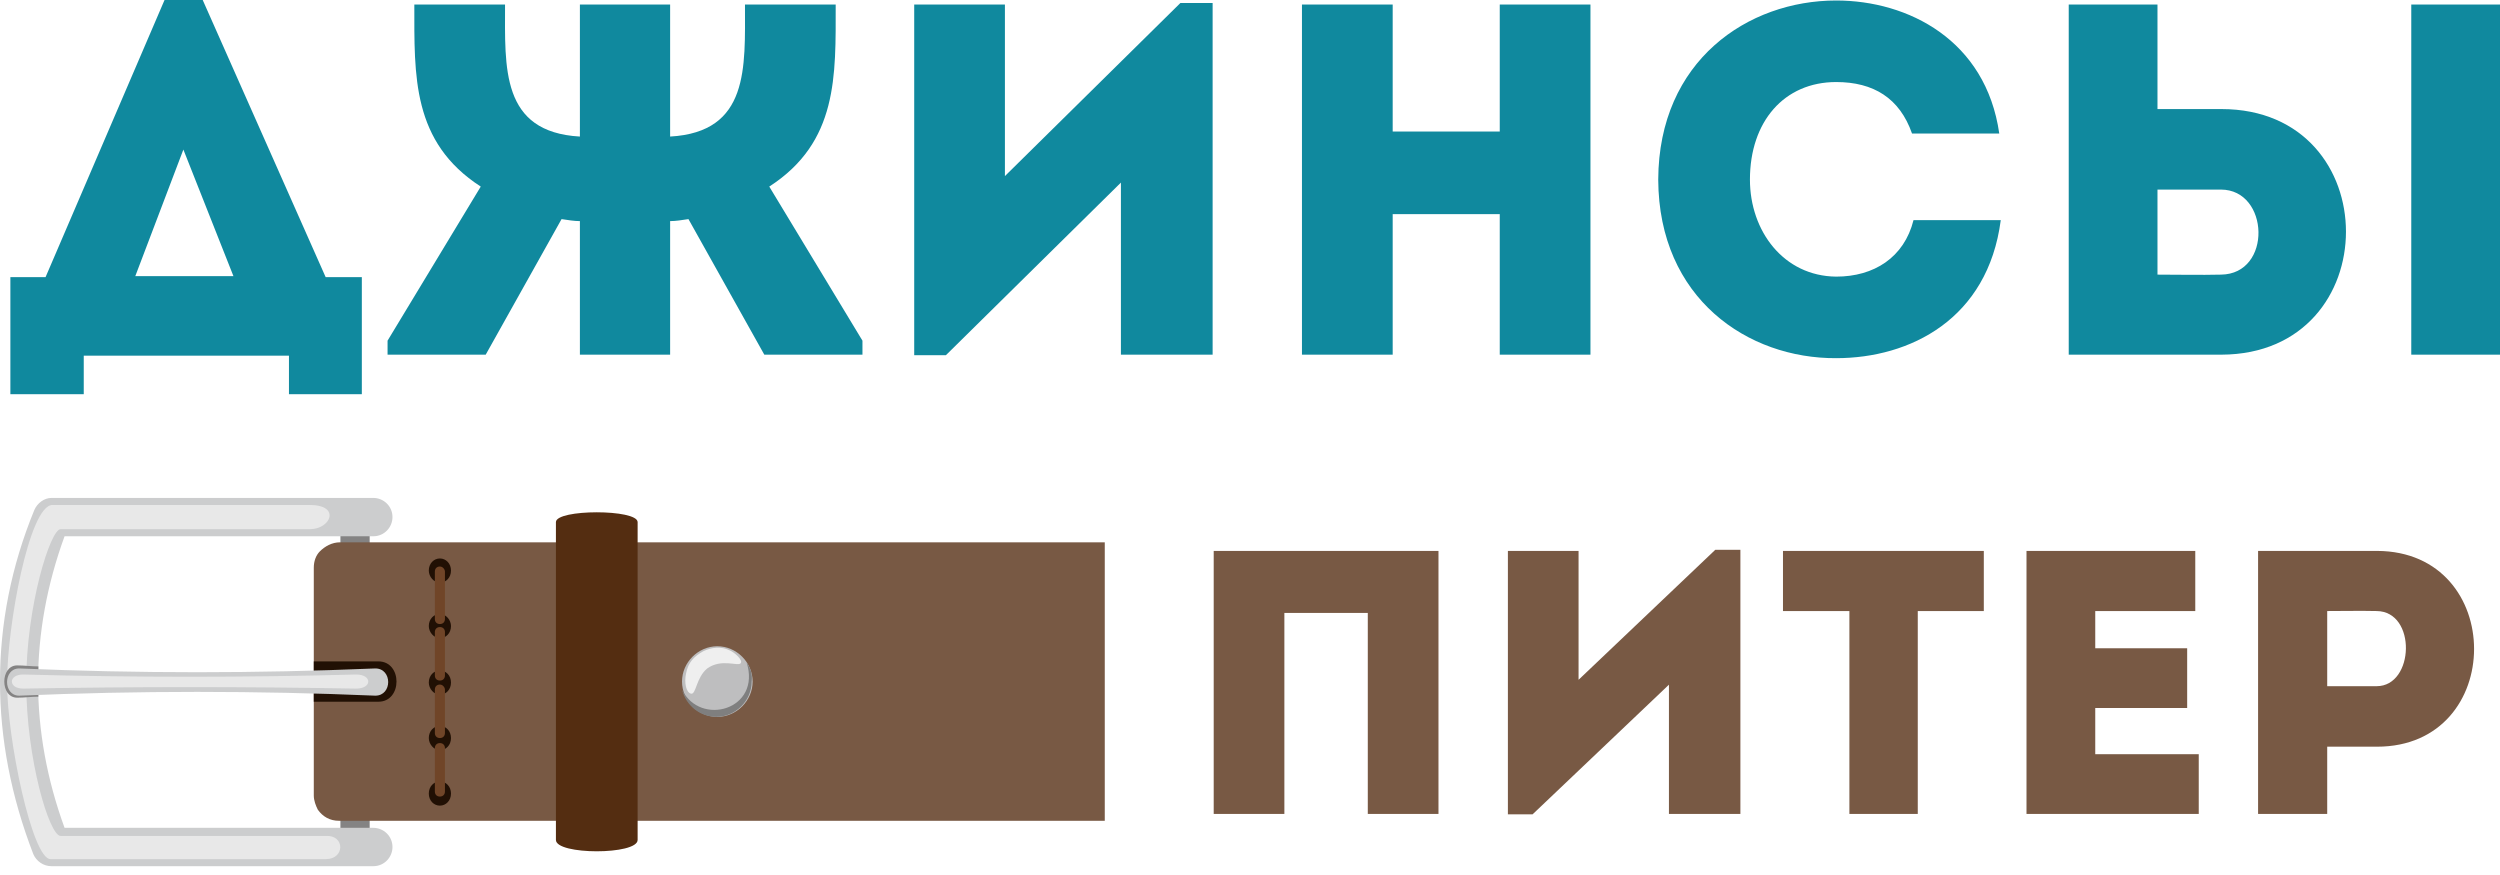 <?xml version="1.0" encoding="UTF-8"?> <svg xmlns="http://www.w3.org/2000/svg" width="120" height="42" viewBox="0 0 120 42" fill="none"> <path d="M4.02 17.072H13.87V18.921H17.368V13.302H15.631L9.73 0H7.898L2.187 13.302H0.498V18.921H4.02V17.072ZM8.802 7.179L11.205 13.254H6.494L8.802 7.179Z" fill="#10899E"></path> <path d="M27.835 17.024H32.166V10.613C32.428 10.613 32.737 10.565 33.046 10.517L36.687 17.024H41.398V16.352L36.925 8.956C40.232 6.819 40.113 3.65 40.113 0.216H35.759C35.759 3.242 35.973 6.339 32.166 6.555V0.216H27.835V6.555C24.028 6.339 24.242 3.242 24.242 0.216H19.888C19.888 3.65 19.769 6.819 23.076 8.956L18.603 16.352V17.024H23.314L26.955 10.517C27.264 10.565 27.574 10.613 27.835 10.613V17.024Z" fill="#10899E"></path> <path d="M53.804 8.764V17.024C55.279 17.024 56.755 17.024 58.206 17.024V0.144H56.659L48.236 8.452V0.216C46.785 0.216 45.334 0.216 43.882 0.216V17.048H45.405L53.804 8.764Z" fill="#10899E"></path> <path d="M76.342 0.216C74.891 0.216 73.439 0.216 71.988 0.216V6.315H66.849V0.216C65.397 0.216 63.922 0.216 62.494 0.216V17.024C63.922 17.024 65.397 17.024 66.849 17.024V10.277H71.988V17.024C73.439 17.024 74.891 17.024 76.342 17.024V0.216Z" fill="#10899E"></path> <path d="M79.595 8.62C79.619 14.335 83.902 17.216 88.137 17.192C91.682 17.192 95.418 15.319 96.037 10.565C94.585 10.565 93.277 10.565 91.849 10.565C91.397 12.366 89.945 13.278 88.137 13.278C85.615 13.254 83.997 11.093 83.997 8.62C83.997 5.835 85.639 3.938 88.137 3.938C89.922 3.938 91.183 4.706 91.778 6.411C93.229 6.411 94.514 6.411 95.965 6.411C95.323 1.921 91.587 0.024 88.137 0.024C83.902 0.024 79.619 2.905 79.595 8.62Z" fill="#10899E"></path> <path d="M99.299 0.216V17.024H106.628C114.599 17 114.599 5.235 106.628 5.235H103.559V0.216H99.299ZM106.604 9.1C108.936 9.1 109.079 13.158 106.604 13.182C105.605 13.206 104.534 13.182 103.559 13.182V9.1H106.604ZM115.741 17.024H120V0.216H115.741V17.024Z" fill="#10899E"></path> <path d="M69.047 26.444C60.519 26.444 59.37 26.444 58.258 26.444V39.069C59.37 39.069 60.519 39.069 61.65 39.069V29.42H65.654V39.069C66.785 39.069 67.916 39.069 69.047 39.069V26.444Z" fill="#785944"></path> <path d="M80.109 32.865V39.069C81.259 39.069 82.408 39.069 83.539 39.069V26.39H82.334L75.771 32.63V26.444C74.641 26.444 73.51 26.444 72.379 26.444V39.087H73.565L80.109 32.865Z" fill="#785944"></path> <path d="M88.771 29.33V39.069C89.865 39.069 90.959 39.069 92.053 39.069V29.33H95.223C95.223 28.356 95.223 27.4 95.223 26.444H85.583C85.583 27.4 85.583 28.356 85.583 29.33H88.771Z" fill="#785944"></path> <path d="M105.373 26.444C102.333 26.444 100.275 26.444 97.272 26.444C97.272 30.628 97.272 34.849 97.272 39.069C100.275 39.069 102.5 39.069 105.54 39.069C105.54 38.113 105.54 37.139 105.54 36.202C103.593 36.202 102.481 36.202 100.572 36.202C100.572 35.444 100.572 34.723 100.572 33.983H104.984C104.984 33.027 104.984 32.071 104.984 31.116H100.572V29.33C102.481 29.33 103.445 29.33 105.373 29.33C105.373 28.356 105.373 27.382 105.373 26.444Z" fill="#785944"></path> <path d="M111.706 39.069V35.841H114.098C120.308 35.841 120.308 26.462 114.098 26.444C112.188 26.444 110.26 26.444 108.388 26.444C108.388 30.665 108.388 34.867 108.388 39.069C109.481 39.069 110.594 39.069 111.706 39.069ZM114.079 32.937H111.706C111.706 31.909 111.706 30.358 111.706 29.33C112.466 29.33 113.3 29.312 114.079 29.33C116.007 29.348 115.896 32.937 114.079 32.937Z" fill="#785944"></path> <g clip-path="url(#clip0_30_20)"> <path d="M17.744 40.426L17.744 25.026H16.34L16.34 40.426H17.744Z" fill="#848383"></path> <path d="M230.083 26.031C229.405 26.031 16.321 26.031 16.321 26.031C15.933 26.031 15.594 26.225 15.352 26.467C15.158 26.661 15.062 26.951 15.062 27.242V38.187C15.062 38.429 15.158 38.671 15.255 38.865C15.497 39.204 15.836 39.398 16.272 39.398C16.272 39.398 229.308 39.398 230.035 39.398C231.584 39.398 237.444 33.828 237.444 32.714C237.493 31.601 231.536 26.031 230.083 26.031ZM193.714 33.489C193.278 33.489 192.987 33.15 192.987 32.763C192.987 32.327 193.326 32.036 193.714 32.036C194.149 32.036 194.44 32.375 194.44 32.763C194.488 33.15 194.149 33.489 193.714 33.489ZM202.721 33.489C202.285 33.489 201.995 33.15 201.995 32.763C201.995 32.327 202.334 32.036 202.721 32.036C203.157 32.036 203.448 32.375 203.448 32.763C203.448 33.15 203.109 33.489 202.721 33.489ZM211.68 33.489C211.245 33.489 210.954 33.15 210.954 32.763C210.954 32.327 211.293 32.036 211.68 32.036C212.116 32.036 212.407 32.375 212.407 32.763C212.455 33.15 212.116 33.489 211.68 33.489Z" fill="#785944"></path> <path d="M0 32.714C0 29.954 0.533 27.194 1.647 24.482C1.792 24.142 2.131 23.9 2.47 23.9H17.919C18.403 23.9 18.839 24.288 18.839 24.82C18.839 25.305 18.451 25.741 17.919 25.741H3.099C1.404 30.39 1.404 35.087 3.099 39.736H17.919C18.403 39.736 18.839 40.124 18.839 40.657C18.839 41.141 18.451 41.577 17.919 41.577H2.47C2.082 41.577 1.743 41.335 1.598 40.996C0.533 38.235 0 35.475 0 32.714Z" fill="#CCCDCE"></path> <path d="M15.643 41.238C15.643 41.238 4.117 41.238 2.422 41.238C1.55 41.238 0.339 35.475 0.339 32.763C0.339 30.051 1.405 24.239 2.518 24.239C4.262 24.239 14.868 24.239 14.868 24.239C16.369 24.239 15.885 25.401 14.868 25.401C14.868 25.401 3.826 25.401 2.906 25.401C2.422 25.401 1.259 29.082 1.259 32.763C1.259 36.443 2.373 40.124 2.906 40.124C4.02 40.124 15.643 40.124 15.643 40.124C16.563 40.075 16.563 41.238 15.643 41.238Z" fill="#E8E8E8"></path> <path d="M26.684 40.317V25.062C26.684 24.433 30.606 24.433 30.606 25.062V40.317C30.606 41.044 26.684 41.044 26.684 40.317Z" fill="#542D11"></path> <path d="M18.161 31.746H15.062V33.683H18.161C19.323 33.683 19.323 31.746 18.161 31.746Z" fill="#211004"></path> <path d="M1.841 31.988C1.502 31.988 1.163 31.939 0.824 31.939C0 31.939 0 33.489 0.824 33.489C1.163 33.489 1.502 33.441 1.841 33.441C1.841 32.956 1.841 32.472 1.841 31.988Z" fill="#848383"></path> <path d="M36.127 32.715C36.127 33.635 35.352 34.41 34.432 34.41C33.512 34.41 32.737 33.635 32.737 32.715C32.737 31.794 33.512 31.02 34.432 31.02C35.352 31.02 36.127 31.794 36.127 32.715Z" fill="#BEBEBF"></path> <path d="M35.837 31.794C36.563 34.071 33.609 34.894 32.737 33.102C32.931 33.877 33.609 34.41 34.384 34.41C35.304 34.41 36.079 33.635 36.079 32.715C36.127 32.376 36.03 32.085 35.837 31.794Z" fill="#7F7F7F"></path> <path d="M33.173 33.296C32.931 33.247 32.834 32.763 32.931 32.327C33.028 31.794 33.318 31.504 33.754 31.262C34.141 31.068 34.626 31.019 35.013 31.213C35.255 31.31 35.691 31.697 35.546 31.843C35.401 31.988 34.626 31.601 33.948 32.085C33.415 32.521 33.415 33.344 33.173 33.296Z" fill="#EFEFEF"></path> <path d="M21.115 34.845C20.824 34.845 20.582 35.087 20.582 35.426C20.582 35.717 20.824 36.008 21.115 36.008C21.405 36.008 21.648 35.765 21.648 35.426C21.648 35.087 21.405 34.845 21.115 34.845Z" fill="#211004"></path> <path d="M21.115 37.509C20.824 37.509 20.582 37.751 20.582 38.09C20.582 38.429 20.824 38.671 21.115 38.671C21.405 38.671 21.648 38.429 21.648 38.09C21.648 37.751 21.405 37.509 21.115 37.509Z" fill="#211004"></path> <path d="M21.115 32.182C20.824 32.182 20.582 32.424 20.582 32.763C20.582 33.054 20.824 33.344 21.115 33.344C21.405 33.344 21.648 33.102 21.648 32.763C21.648 32.424 21.405 32.182 21.115 32.182Z" fill="#211004"></path> <path d="M21.115 29.47C20.824 29.47 20.582 29.712 20.582 30.051C20.582 30.341 20.824 30.632 21.115 30.632C21.405 30.632 21.648 30.39 21.648 30.051C21.648 29.76 21.405 29.47 21.115 29.47Z" fill="#211004"></path> <path d="M21.115 26.806C20.824 26.806 20.582 27.048 20.582 27.387C20.582 27.678 20.824 27.968 21.115 27.968C21.405 27.968 21.648 27.726 21.648 27.387C21.648 27.048 21.405 26.806 21.115 26.806Z" fill="#211004"></path> <path d="M21.115 27.193C20.97 27.193 20.873 27.29 20.873 27.436V29.712C20.873 29.857 20.97 29.954 21.115 29.954C21.261 29.954 21.357 29.857 21.357 29.712V27.436C21.357 27.339 21.261 27.193 21.115 27.193Z" fill="#704528"></path> <path d="M21.115 30.099C20.97 30.099 20.873 30.196 20.873 30.341V32.424C20.873 32.569 20.97 32.666 21.115 32.666C21.261 32.666 21.357 32.569 21.357 32.424V30.341C21.357 30.196 21.261 30.099 21.115 30.099Z" fill="#704528"></path> <path d="M21.115 32.859C20.97 32.859 20.873 32.956 20.873 33.102V35.184C20.873 35.329 20.97 35.426 21.115 35.426C21.261 35.426 21.357 35.329 21.357 35.184V33.102C21.357 33.005 21.261 32.859 21.115 32.859Z" fill="#704528"></path> <path d="M21.115 35.668C20.97 35.668 20.873 35.765 20.873 35.91V37.993C20.873 38.138 20.97 38.235 21.115 38.235C21.261 38.235 21.357 38.138 21.357 37.993V35.91C21.357 35.765 21.261 35.668 21.115 35.668Z" fill="#704528"></path> <path d="M0.92 33.392C0.145 33.392 0.145 32.085 0.92 32.085C6.635 32.327 12.301 32.327 18.015 32.085C18.839 32.085 18.839 33.392 18.015 33.392C12.301 33.15 6.635 33.15 0.92 33.392Z" fill="#CCCDCE"></path> <path d="M1.114 33.053C0.388 33.053 0.388 32.376 1.114 32.376C6.441 32.521 11.768 32.521 17.096 32.376C17.87 32.376 17.87 33.053 17.096 33.053C11.768 32.957 6.441 32.957 1.114 33.053Z" fill="#E8E8E8"></path> </g> <defs> <clipPath id="clip0_30_20"> <rect width="53.029" height="17.676" fill="white" transform="translate(0 23.9)"></rect> </clipPath> </defs> </svg> 